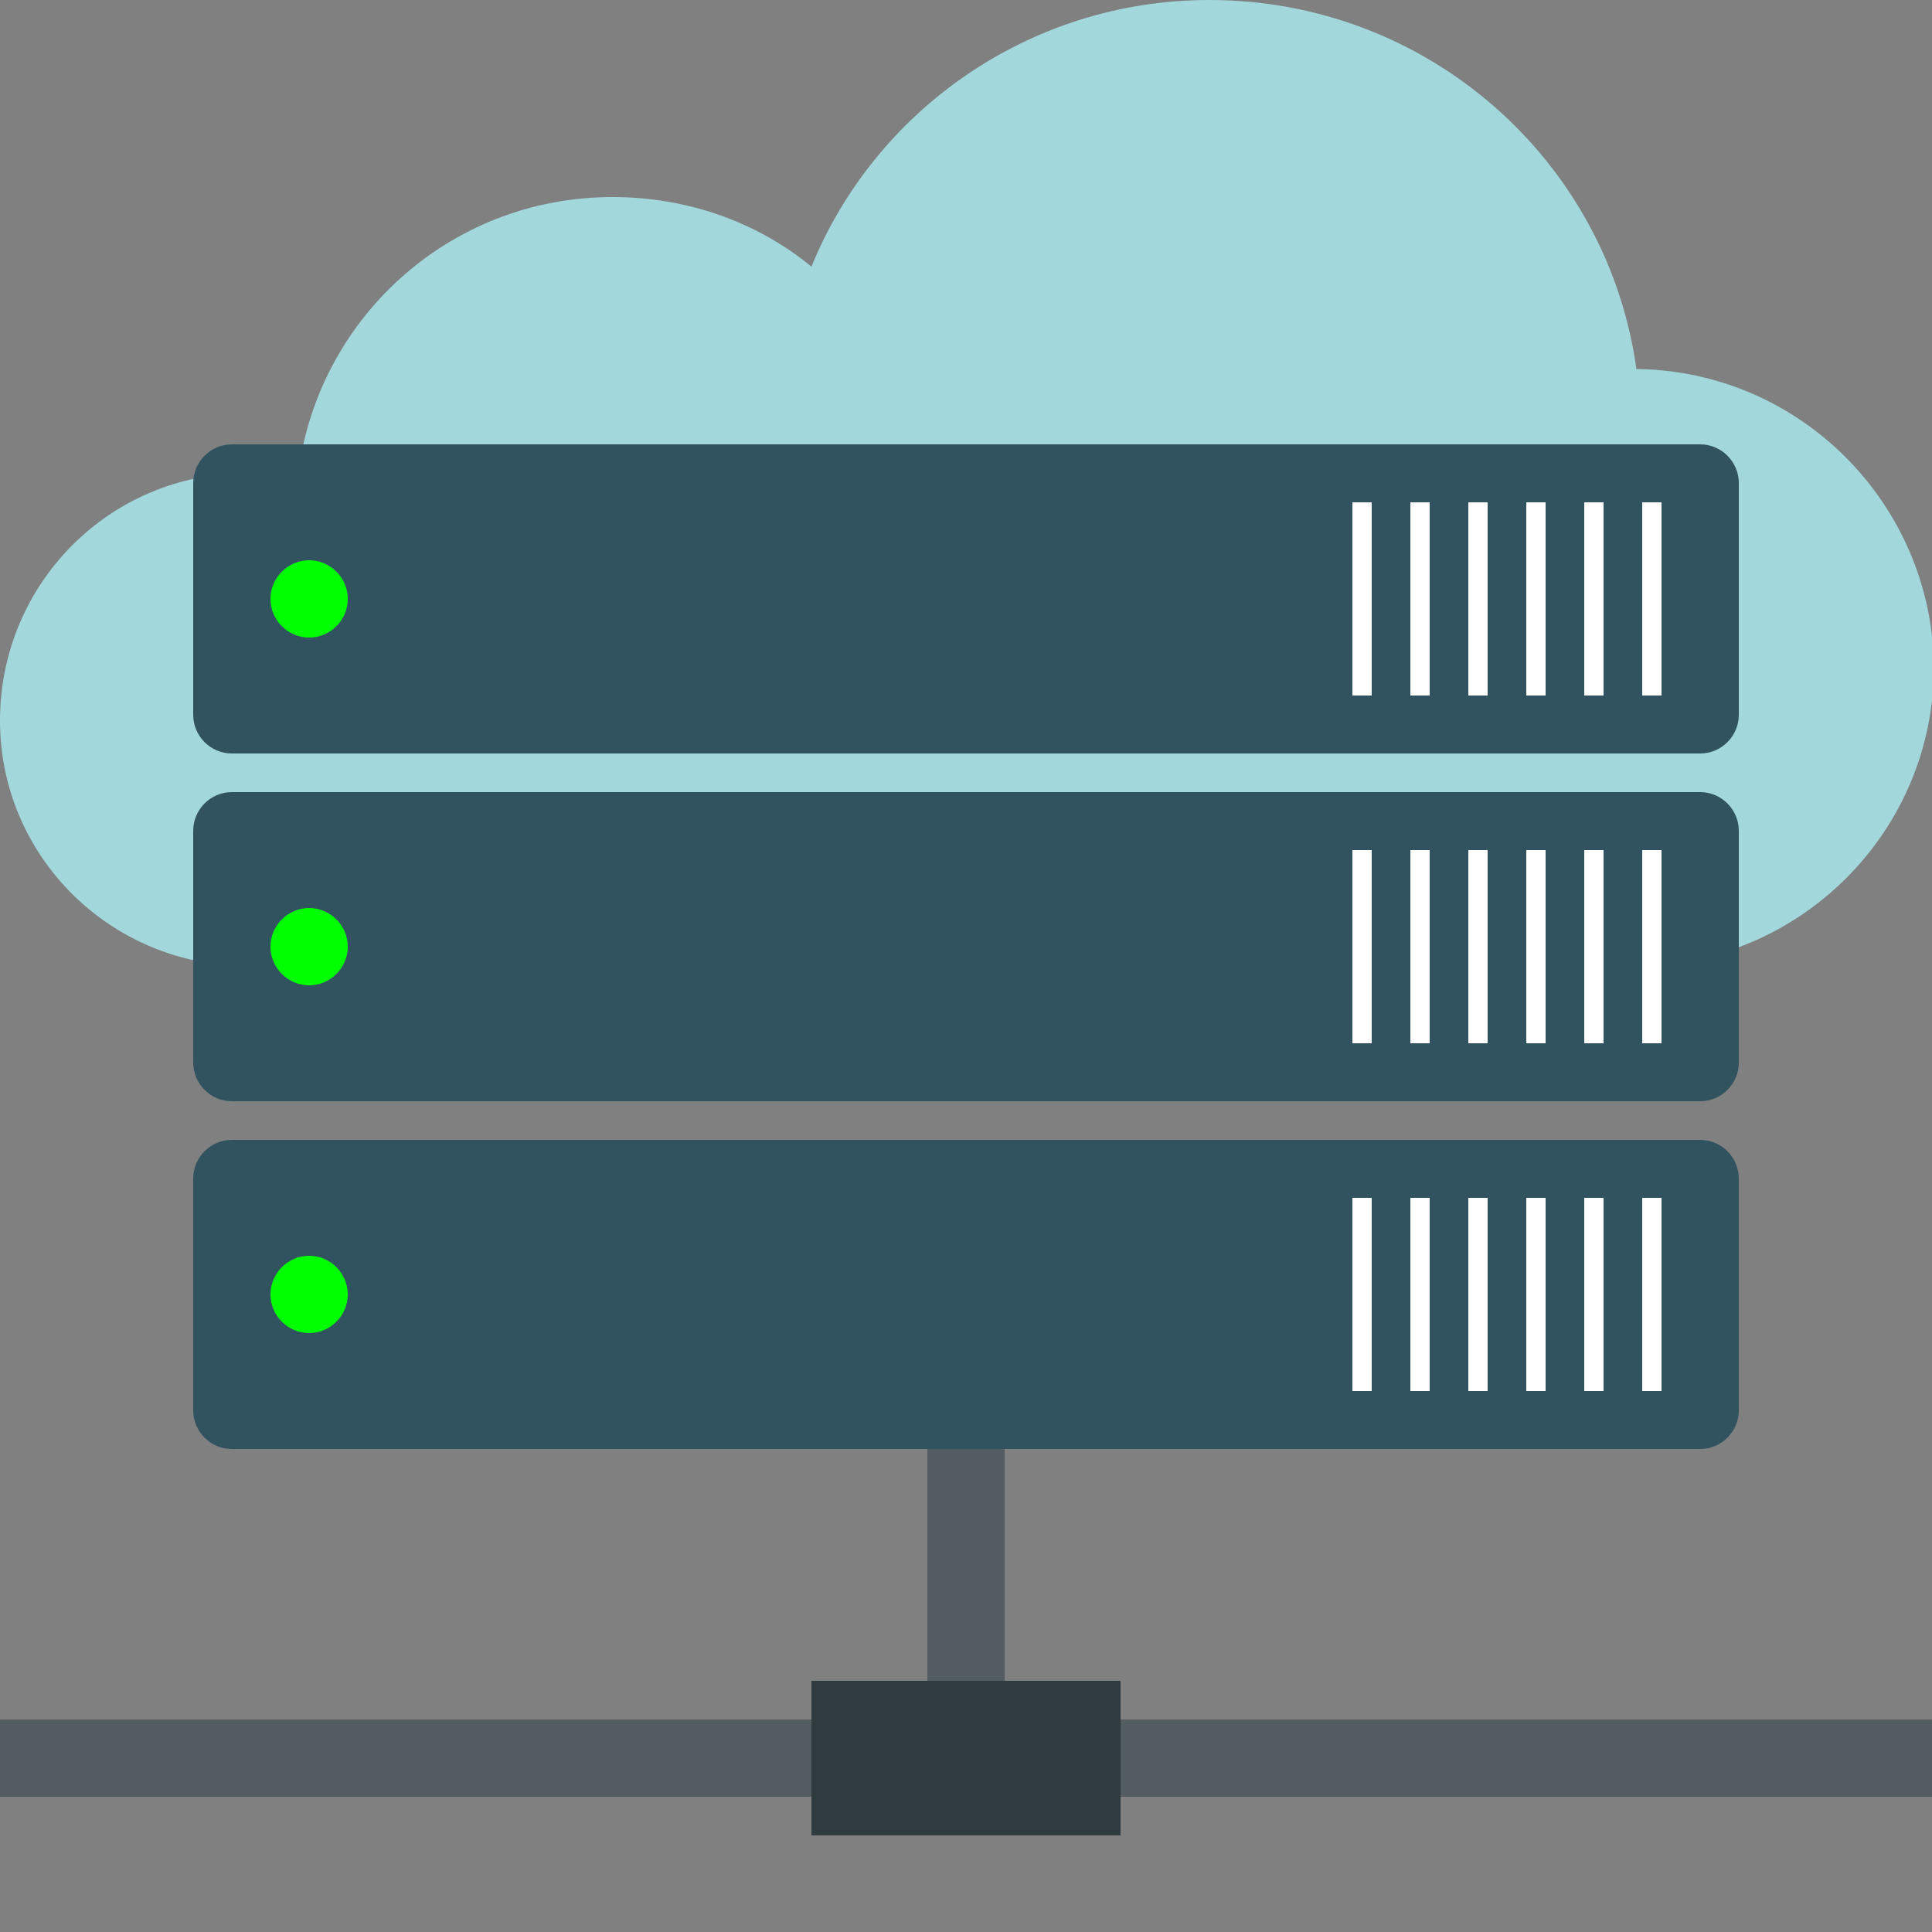 <?xml version="1.0" encoding="UTF-8"?>
<svg xmlns="http://www.w3.org/2000/svg" xmlns:xlink="http://www.w3.org/1999/xlink" version="1.1" id="Ebene_1" x="0px" y="0px" width="100px" height="100px" viewBox="0 0 100 100" style="enable-background:new 0 0 100 100;" xml:space="preserve">
<rect x="0" y="0" width="100" height="100" fill="#808080" stroke="none"/>
<style type="text/css">
	.st0{fill:#525C61;}
	.st1{fill:#A2D7DB;}
	.st2{fill:#303B3F;}
	.st3{fill:#315360;}
	.st4{fill:#00FF00;}
	.st5{fill:#FFFFFF;}
</style>
<g id="Rechenzentrum_3_">
	<rect y="89" class="st0" width="100" height="4"></rect>
	<rect x="48" y="73" class="st0" width="4" height="22"></rect>
	<g>
		<path class="st1" d="M84.7,19.1C83.2,8.3,73.9,0,62.6,0C53.3,0,45.3,5.7,42,13.8c-2.8-2.3-6.4-3.6-10.3-3.6    c-8.5,0-15.4,6.4-16.3,14.6c-0.9-0.2-1.8-0.3-2.7-0.3C5.7,24.5,0,30.2,0,37.3C0,44.3,5.7,50,12.8,50h71.8    c8.5,0,15.5-6.9,15.5-15.5C100,26.1,93.2,19.2,84.7,19.1L84.7,19.1z"></path>
	</g>
	<rect x="42" y="87" class="st2" width="16" height="8"></rect>
	<g>
		<g>
			<path class="st3" d="M90,73c0,1.1-0.9,2-2,2H12c-1.1,0-2-0.9-2-2V61c0-1.1,0.9-2,2-2h76c1.1,0,2,0.9,2,2V73z"></path>
		</g>
		<g>
			<path class="st4" d="M18,67c0,1.1-0.9,2-2,2c-1.1,0-2-0.9-2-2c0-1.1,0.9-2,2-2C17.1,65,18,65.9,18,67z"></path>
		</g>
		<g>
			<rect x="85" y="62" class="st5" width="1" height="10"></rect>
			<rect x="82" y="62" class="st5" width="1" height="10"></rect>
			<rect x="79" y="62" class="st5" width="1" height="10"></rect>
			<rect x="76" y="62" class="st5" width="1" height="10"></rect>
			<rect x="73" y="62" class="st5" width="1" height="10"></rect>
			<rect x="70" y="62" class="st5" width="1" height="10"></rect>
		</g>
	</g>
	<g>
		<g>
			<path class="st3" d="M90,55c0,1.1-0.9,2-2,2H12c-1.1,0-2-0.9-2-2V43c0-1.1,0.9-2,2-2h76c1.1,0,2,0.9,2,2V55z"></path>
		</g>
		<g>
			<path class="st4" d="M18,49c0,1.1-0.9,2-2,2c-1.1,0-2-0.9-2-2c0-1.1,0.9-2,2-2C17.1,47,18,47.9,18,49z"></path>
		</g>
		<g>
			<rect x="85" y="44" class="st5" width="1" height="10"></rect>
			<rect x="82" y="44" class="st5" width="1" height="10"></rect>
			<rect x="79" y="44" class="st5" width="1" height="10"></rect>
			<rect x="76" y="44" class="st5" width="1" height="10"></rect>
			<rect x="73" y="44" class="st5" width="1" height="10"></rect>
			<rect x="70" y="44" class="st5" width="1" height="10"></rect>
		</g>
	</g>
	<g>
		<path class="st3" d="M90,37c0,1.1-0.9,2-2,2H12c-1.1,0-2-0.9-2-2V25c0-1.1,0.9-2,2-2h76c1.1,0,2,0.9,2,2V37z"></path>
	</g>
	<g>
		<path class="st4" d="M18,31c0,1.1-0.9,2-2,2c-1.1,0-2-0.9-2-2c0-1.1,0.9-2,2-2C17.1,29,18,29.9,18,31z"></path>
	</g>
	<g>
		<rect x="85" y="26" class="st5" width="1" height="10"></rect>
		<rect x="82" y="26" class="st5" width="1" height="10"></rect>
		<rect x="79" y="26" class="st5" width="1" height="10"></rect>
		<rect x="76" y="26" class="st5" width="1" height="10"></rect>
		<rect x="73" y="26" class="st5" width="1" height="10"></rect>
		<rect x="70" y="26" class="st5" width="1" height="10"></rect>
	</g>
</g>
</svg>
